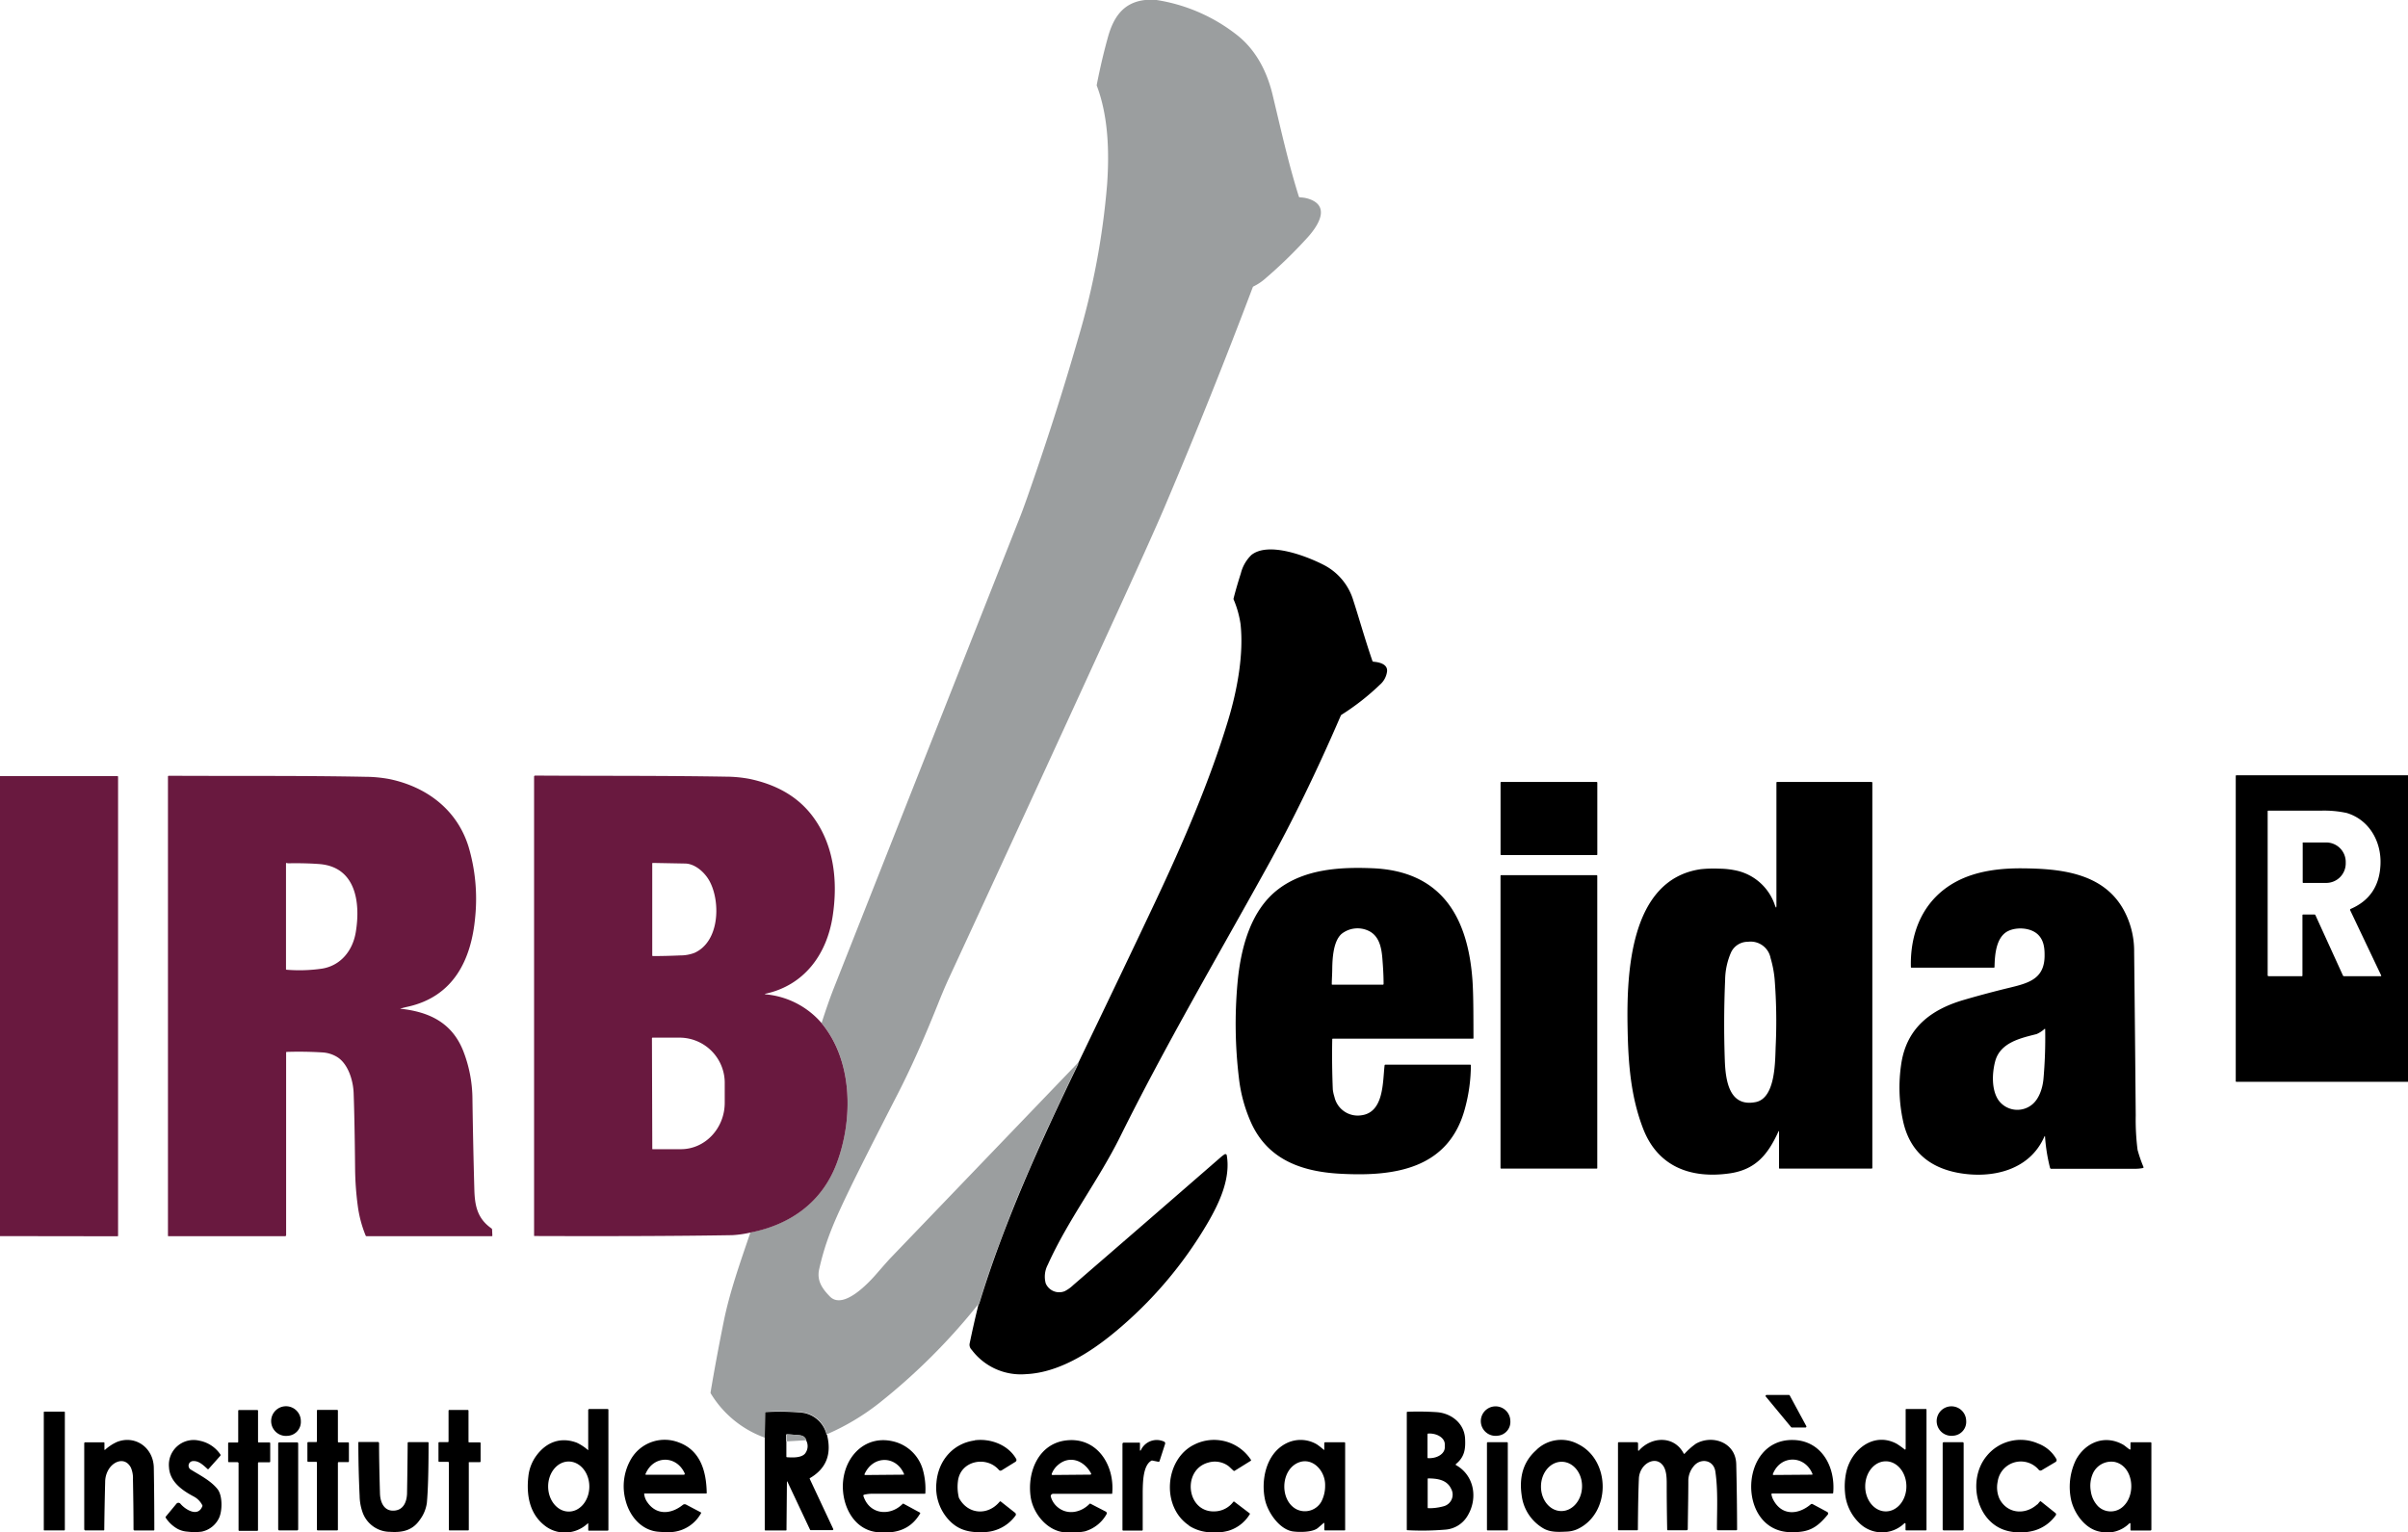 <svg id="Capa_1" data-name="Capa 1" xmlns="http://www.w3.org/2000/svg" viewBox="0 0 561.42 357.38"><title>IRB_LLEIDA_R_trans</title><path d="M178.38,335.38l0,21.36a.16.16,0,0,0,.18.18h4.73a.14.14,0,0,0,.16-.16l.1-11.27a0,0,0,0,1,.09,0l5.28,11.21a.23.23,0,0,0,.24.15l5,0a.2.2,0,0,0,.18-.29l-5.46-11.65a.15.15,0,0,1,.07-.22q5.67-3.34,3.93-10.12" fill="none" stroke="#7f7f7f" stroke-miterlimit="10" stroke-width="0"/><path d="M228.15,304.21c-.78,3.13-1.47,6.2-2.09,9.21a1.66,1.66,0,0,0,.51,1.38,14.31,14.31,0,0,0,12.66,5.66c7.51-.34,14.84-5,20.55-9.67A95.93,95.93,0,0,0,281.7,285c2.63-4.51,5.25-10.18,4.33-15.55a.33.33,0,0,0-.51-.24,7.14,7.14,0,0,0-.89.67q-17.17,14.94-34.39,29.82a8.42,8.42,0,0,1-2,1.43,3.42,3.42,0,0,1-4.42-1.82,5.93,5.93,0,0,1,.49-4.37c4.72-10.49,11.78-19.59,16.88-29.88,10.58-21.34,22.64-41.89,34.16-62.71q8.91-16.08,17.25-35.43a.48.48,0,0,1,.19-.23,56.35,56.35,0,0,0,8.94-7,4.93,4.93,0,0,0,1.67-3.09c.19-1.77-1.93-2.18-3.19-2.28a.26.26,0,0,1-.22-.17c-1.62-4.66-3.3-10.58-4.44-14.06a13.75,13.75,0,0,0-6.93-8.35c-4-2-12.89-5.5-16.85-2.31a9,9,0,0,0-2.45,4.25c-.61,1.92-1.18,3.86-1.69,5.83a.44.44,0,0,0,0,.3,23.12,23.12,0,0,1,1.6,5.66c.8,7.08-.77,15.48-2.84,22.36-4.31,14.33-10.7,29.08-17.06,42.55q-6.6,14-17.93,37.53" fill="none" stroke="#7f7f7f" stroke-miterlimit="10" stroke-width="0"/><path d="M561.42,180.83h-40c-.12,0-.18.06-.18.19v71.11c0,.11.05.17.16.17h40" fill="none" stroke="#7f7f7f" stroke-miterlimit="10" stroke-width="0"/><path d="M251.4,247.91a1.23,1.23,0,0,1-.06.38c-8.74,18.06-17.2,36.63-23,55.69,0,.13-.1.21-.18.23M192.8,334.58a6.76,6.76,0,0,0-6.37-5.18,55.44,55.44,0,0,0-7.74-.09.19.19,0,0,0-.18.19l-.13,5.88" fill="none" stroke="#4e4f50" stroke-miterlimit="10" stroke-width="0"/><path d="M175,287.45c9.28-1.81,16.71-7.05,20.12-16.15,3.84-10.22,3.79-23.87-3.53-32.68" fill="none" stroke="#825c6f" stroke-miterlimit="10" stroke-width="0"/><path d="M188,335.89c-.45-1.23-1.37-1.16-2.69-1.27-.59-.05-1.2-.09-1.81-.12a.14.14,0,0,0-.16.16l0,1.5" fill="none" stroke="#4e4f50" stroke-miterlimit="10" stroke-width="0"/><line x1="188.04" y1="335.89" x2="183.42" y2="336.16" fill="none" stroke="#cdcecf" stroke-miterlimit="10" stroke-width="0"/><path d="M332.85,334.46v5.47a.14.14,0,0,0,.14.14h.3c2,0,3.59-1.12,3.59-2.5v-.75c0-1.38-1.61-2.5-3.59-2.5H333a.14.14,0,0,0-.14.14m5.45,12.72c-1-2.12-3.3-2.37-5.28-2.39-.11,0-.17,0-.17.17v6.62c0,.1.06.15.16.16a12.56,12.56,0,0,0,3.61-.47,2.8,2.8,0,0,0,1.68-4.09m-187.79-3.46c-.07.15,0,.23.14.23l8.77,0a.24.24,0,0,0,.21-.34c-1.94-4.28-7.31-4.21-9.12.14m60.25-.05c-1.85-4.31-7.22-4.35-9.2.07a.15.15,0,0,0,.13.2l8.95-.08c.13,0,.17-.06.12-.19m35.71-1.91a5,5,0,0,0-1.28,1.89c-.07.19,0,.29.19.29l8.81-.08a.19.19,0,0,0,.16-.28c-1.68-3.13-5.17-4.36-7.88-1.82m56.06-.6c-4,1.83-4.19,8.7-.33,10.79a4.41,4.41,0,0,0,5.85-1.75,8,8,0,0,0,.88-3.78c.09-3.4-3-6.8-6.4-5.26m61.36,11.24c2.65.07,4.85-2.45,4.93-5.63s-2-5.79-4.65-5.86-4.85,2.45-4.92,5.63,2,5.79,4.64,5.86m58.7-8.61c-1.77-4.45-7.48-4.56-9.25,0,0,.14,0,.21.14.21l9-.07a.1.1,0,0,0,.09-.13m66.58,7.47a4.23,4.23,0,0,0,6.07-.18c2.81-2.86,2.08-9.16-2.14-10.15a4.69,4.69,0,0,0-5.16,2.74,7.12,7.12,0,0,0-.46,4.07,6.31,6.31,0,0,0,1.69,3.52" fill="none" stroke="#7f7f7f" stroke-miterlimit="10" stroke-width="0"/><path d="M267,0h2.65a40.38,40.38,0,0,1,18.78,8.19c4.32,3.4,7,8.43,8.33,14.16,1.88,7.84,3.64,15.81,6.06,23.48a.29.29,0,0,0,.27.21,7,7,0,0,1,2.82.64c4.25,2,.9,6.52-1,8.64a109.83,109.83,0,0,1-10.09,9.8,12.1,12.1,0,0,1-2.57,1.68.37.37,0,0,0-.18.21q-9.63,25.5-20.27,50.58-3,7.14-14,31.1Q239.63,188.41,221.3,228c-.8,1.72-1.61,3.63-2.45,5.73-2.9,7.25-6,14.48-9.56,21.42q-7.9,15.38-11.11,22c-3.6,7.47-5.67,12.08-7.19,18.84-.58,2.6.61,4.45,2.49,6.37,3.13,3.22,9.12-3.23,11-5.43,1.68-1.92,2.73-3.12,3.17-3.57q21.85-22.76,43.71-45.53a1.23,1.23,0,0,1-.06.38c-8.74,18.06-17.2,36.63-23,55.69,0,.13-.1.21-.18.23a144.33,144.33,0,0,1-23.1,23.06,55,55,0,0,1-12.25,7.31,6.76,6.76,0,0,0-6.37-5.18,55.44,55.44,0,0,0-7.74-.09.19.19,0,0,0-.18.19l-.13,5.88A24.37,24.37,0,0,1,165.73,325a.43.43,0,0,1-.06-.29q1.28-7.68,3.08-16.58c1.4-6.91,3.88-13.85,6.21-20.71,9.28-1.81,16.71-7.05,20.12-16.15,3.84-10.22,3.79-23.87-3.53-32.68,1-3.11,1.92-5.76,2.8-8q21.5-54.4,43-108.83c.81-2,1.53-4,2.18-5.84q6.63-18.89,11.79-36.82a176.69,176.69,0,0,0,6.8-36.1c.53-7.57.29-15.89-2.4-23a.52.52,0,0,1,0-.3q1.12-5.71,2.5-10.69C259.47,4.28,261.72.57,267,0Z" fill="#9b9e9f"/><path d="M228.15,304.21c.08,0,.14-.1.18-.23,5.81-19.06,14.27-37.63,23-55.69a1.23,1.23,0,0,0,.06-.38q11.34-23.55,17.93-37.53c6.36-13.47,12.75-28.22,17.06-42.55,2.07-6.88,3.64-15.28,2.84-22.36a23.12,23.12,0,0,0-1.6-5.66.44.44,0,0,1,0-.3c.51-2,1.08-3.91,1.69-5.83a9,9,0,0,1,2.45-4.25c4-3.19,12.9.28,16.85,2.31a13.75,13.75,0,0,1,6.93,8.35c1.14,3.48,2.82,9.4,4.44,14.06a.26.26,0,0,0,.22.17c1.26.1,3.38.51,3.19,2.28a4.93,4.93,0,0,1-1.67,3.09,56.35,56.35,0,0,1-8.94,7,.48.48,0,0,0-.19.23q-8.34,19.35-17.25,35.43c-11.52,20.82-23.58,41.37-34.16,62.71-5.1,10.29-12.16,19.39-16.88,29.88a5.93,5.93,0,0,0-.49,4.37,3.42,3.42,0,0,0,4.42,1.82,8.42,8.42,0,0,0,2-1.43q17.22-14.88,34.39-29.82a7.14,7.14,0,0,1,.89-.67.33.33,0,0,1,.51.24c.92,5.37-1.7,11-4.33,15.55a95.93,95.93,0,0,1-21.92,25.8c-5.71,4.71-13,9.33-20.55,9.67a14.31,14.31,0,0,1-12.66-5.66,1.66,1.66,0,0,1-.51-1.38c.62-3,1.31-6.08,2.09-9.21Z"/><path d="M561.42,180.83V252.3h-40c-.11,0-.16-.06-.16-.17V181c0-.13.06-.19.18-.19h40m-13.48,31.36A.14.14,0,0,1,548,212q6.65-2.85,7-10.28c.28-5.51-2.69-10.57-7.87-12.12a24.88,24.88,0,0,0-6.08-.54c-4.05,0-8.12,0-12.19,0-.11,0-.16.06-.16.17v38.2a.23.23,0,0,0,.23.24h7.74a.14.14,0,0,0,.14-.14V213.46c0-.12.06-.18.17-.18h2.62a.23.23,0,0,1,.23.14l6.42,14.08a.26.26,0,0,0,.24.16h8.58a.11.11,0,0,0,.1-.16l-7.28-15.32Z"/><path d="M0,288.28V181l27.38,0c.11,0,.15.06.15.16v107c0,.11,0,.16-.15.16Z" fill="#69193f"/><path d="M93.52,235.27c6.66.75,11.89,3.3,14.48,9.82a31.29,31.29,0,0,1,2.15,11.33q.15,10.47.44,20.94c.1,3.84.7,6.82,4,9.13a.38.38,0,0,1,.14.26l.06,1.38a.14.14,0,0,1-.16.17H85.47a.23.23,0,0,1-.22-.15,27.88,27.88,0,0,1-1.82-6.81,70.45,70.45,0,0,1-.64-8.83q-.11-11.37-.34-17.6c-.1-2.88-1.26-6.75-3.78-8.36a7.39,7.39,0,0,0-3.55-1.11q-4.14-.25-8.26-.12a.14.14,0,0,0-.15.16v42.58a.24.24,0,0,1-.24.24H39.25a.09.09,0,0,1-.09-.09V181.1a.18.18,0,0,1,.18-.18c15.26.09,30.54-.06,45.79.24a31.48,31.48,0,0,1,5.7.54c8.56,1.79,15.71,7.06,18.41,15.76a42.82,42.82,0,0,1,1.56,16.3c-.89,10.18-5.12,18.61-15.62,21-.56.12-1.12.26-1.67.42-.21.06-.21.1,0,.12M67,201.3a.19.19,0,0,0-.26,0,.16.16,0,0,0-.06.13V226a.14.14,0,0,0,.15.16,36.79,36.79,0,0,0,8.26-.26c4.36-.71,7.15-4.2,7.86-8.51,1.15-6.95,0-15.23-8.52-15.88q-3.3-.25-7.43-.17Z" fill="#69193f"/><path d="M191.55,238.62c7.32,8.81,7.37,22.46,3.53,32.68-3.41,9.1-10.84,14.34-20.12,16.15a24.69,24.69,0,0,1-4.25.61q-17.76.3-46.06.2c-.09,0-.13,0-.13-.13v-107a.25.25,0,0,1,.25-.25c14.79.09,29.62,0,44.42.25a30.39,30.39,0,0,1,5.6.53c6,1.27,11.34,4,15,9.16,4.74,6.62,5.55,14.93,4.35,22.82-1.36,9-6.69,16.19-15.73,18.13a.08.08,0,0,0-.05.07.06.06,0,0,0,.06.05,19.48,19.48,0,0,1,13.11,6.69M161.9,222.23c5.78-2.58,6.09-11.51,3.73-16.34-1-2.14-3.4-4.45-5.88-4.5l-7.51-.14c-.12,0-.17.05-.17.16v21.38a.16.16,0,0,0,.18.18c2.12,0,4.24-.06,6.34-.15a9.29,9.29,0,0,0,3.31-.59M152,242.1l.08,25.83a.08.08,0,0,0,.09.08l6.58,0c5.66,0,10.24-4.89,10.22-10.87v-4.34A10.55,10.55,0,0,0,158.69,242l-6.58,0a.08.08,0,0,0-.08.09Z" fill="#69193f"/><path d="M372.42,199.26a.15.15,0,0,1-.15.15H350a.15.15,0,0,1-.15-.15V182.52a.15.15,0,0,1,.15-.15h22.26a.15.15,0,0,1,.15.15v16.74Z"/><path d="M413.87,211.24c.2.55.3.54.3-.05V182.52a.15.15,0,0,1,.14-.15h22a.19.19,0,0,1,.22.22v89.77a.18.18,0,0,1-.18.18H414.9a.12.12,0,0,1-.12-.13v-8.56a.06.06,0,0,0-.12,0c-2.46,5.38-5.3,8.94-11.46,9.81-8.84,1.25-16.61-1.44-20.09-10.39-2.86-7.38-3.49-15-3.64-23.45-.24-12.59.42-34.71,17.06-37.11a29.57,29.57,0,0,1,4.33-.12,19.22,19.22,0,0,1,4.27.51,12.25,12.25,0,0,1,8.74,8.18m.14,32.43a125.13,125.13,0,0,0-.26-15.37,25.45,25.45,0,0,0-.94-4.89,4.73,4.73,0,0,0-5.28-3.81,4.3,4.3,0,0,0-3.92,2.43,16.5,16.5,0,0,0-1.4,6.42q-.4,9.33-.08,18.67c.17,4.81,1,11.08,7.19,9.87,4.75-.93,4.53-9.79,4.69-13.32Z"/><path d="M536.84,196.6a.12.12,0,0,1,.12-.12l5.28,0a4.55,4.55,0,0,1,4.66,4.42v.55a4.55,4.55,0,0,1-4.63,4.46l-5.28,0a.12.12,0,0,1-.12-.12l0-9.19Z"/><path d="M310.61,242.42q-.11,5.84.13,11.66a8.92,8.92,0,0,0,.38,1.73,5.56,5.56,0,0,0,6.24,4.3c5.32-.66,5-7.76,5.45-11.61a.19.19,0,0,1,.21-.2l19.73,0a.16.16,0,0,1,.18.18,38.77,38.77,0,0,1-1.31,9.78c-3.76,14.59-16.85,16.16-29.25,15.47-8.69-.49-16.63-3.15-20.6-11.73a35.09,35.09,0,0,1-2.92-10.6,105.64,105.64,0,0,1-.34-22c.71-8,2.95-17.1,9.62-22.1,6.23-4.68,14.46-5.12,21.9-4.81,15.87.66,22.24,11.15,23.28,26.24.24,3.57.21,8.94.23,13.37a.13.13,0,0,1-.14.14H310.76a.13.13,0,0,0-.15.15m0-16.46c0,1.16-.1,2.37-.11,3.57a.13.13,0,0,0,.15.15h11.74c.13,0,.19-.07.19-.2,0-2-.13-4-.29-6-.21-2.53-.76-5.25-3.28-6.4a6,6,0,0,0-6.24.76c-1.93,1.74-2.12,5.71-2.16,8.15Z"/><path d="M476.64,265.07c-3.44,7.9-12.19,9.84-19.86,8.5-6.83-1.2-11.58-5-13.11-12.24a36.94,36.94,0,0,1-.39-13.26c1.27-8.45,7.06-12.7,14.67-14.9q5.35-1.56,10.79-2.87c4.56-1.1,8.07-2.2,7.95-7.74,0-1.81-.32-3.49-1.63-4.69-1.69-1.53-4.82-1.69-6.78-.78-2.9,1.34-3.2,5.54-3.26,8.4a.17.17,0,0,1-.18.19H445.67q-.14,0-.15-.15c-.22-8.41,3.1-15.89,10.49-19.88,4.71-2.55,10.36-3.19,15.6-3.14,8.62.08,18.58,1,23.4,9.48a20,20,0,0,1,2.56,10q.21,19.06.37,38.13a55.36,55.36,0,0,0,.43,8.05,32.53,32.53,0,0,0,1.38,4,.18.18,0,0,1-.14.24,9.88,9.88,0,0,1-2,.17q-9.69,0-19.39,0a.29.29,0,0,1-.26-.22,40.89,40.89,0,0,1-1.16-7.21c0-.25-.08-.26-.19,0m-.2-13.3a109,109,0,0,0,.42-11.76c0-.17-.07-.2-.19-.09a6.62,6.62,0,0,1-1.83,1.17c-3.68.93-8.47,1.95-9.64,6.35-.75,2.86-.85,6.61.73,9a5.42,5.42,0,0,0,7.79,1.15c1.68-1.29,2.5-3.77,2.72-5.86Z"/><path d="M372.42,272.37a.17.17,0,0,1-.16.17H350a.17.17,0,0,1-.16-.17V204.26a.16.16,0,0,1,.16-.16h22.24a.16.16,0,0,1,.16.16v68.11Z"/><path d="M417.27,325.44l3.86,7.14a.23.23,0,0,1-.2.34h-3.16a.25.25,0,0,1-.17-.08l-5.9-7.13a.23.23,0,0,1,.18-.38h5.2a.21.21,0,0,1,.19.11Z"/><path d="M67.14,334.85a3.46,3.46,0,1,1,3-3.4,3.24,3.24,0,0,1-3,3.4Z"/><path d="M349.19,334.83a3.44,3.44,0,1,1,2.94-3.5,3.23,3.23,0,0,1-2.94,3.5Z"/><path d="M455.41,334.83a3.44,3.44,0,1,1,3-3.48,3.24,3.24,0,0,1-3,3.48Z"/><path d="M137.14,338v-9.14a.25.25,0,0,1,.24-.25h4.29a.18.18,0,0,1,.18.18v28a.19.19,0,0,1-.19.18h-4.39c-.08,0-.12-.05-.12-.13v-1.44c0-.14-.06-.17-.16-.08a7.76,7.76,0,0,1-6.05,2.06,7.53,7.53,0,0,1-4-1.64c-3.49-2.75-4.25-7.07-3.75-11.45a9.89,9.89,0,0,1,1.93-4.9c2.35-3.13,5.68-4.32,9.38-2.92a11.48,11.48,0,0,1,2.51,1.64c.11.09.16.06.16-.07m-4.54,14.48c2.65,0,4.78-2.64,4.77-5.86s-2.18-5.82-4.83-5.81-4.79,2.64-4.77,5.86,2.18,5.83,4.83,5.81Z"/><path d="M444.3,337.91v-9.15a.14.14,0,0,1,.16-.16H449c.11,0,.16.06.16.17v27.95a.18.18,0,0,1-.2.2h-4.5c-.13,0-.19-.07-.19-.2v-1.35a.16.16,0,0,0-.26-.12,7.51,7.51,0,0,1-10.67-.21,11,11,0,0,1-3.18-6.94,15.86,15.86,0,0,1,.28-4.73c1.17-5.35,6.44-9.51,11.77-6.66a21.8,21.8,0,0,1,1.86,1.32c.13.09.19.05.19-.11m-4.58,14.56c2.65,0,4.8-2.62,4.79-5.85s-2.15-5.84-4.81-5.83-4.79,2.62-4.79,5.85,2.16,5.84,4.81,5.83Z"/><path d="M55.42,341H53.37a.18.18,0,0,1-.18-.18l0-4.22a.18.18,0,0,1,.18-.18h2a.17.17,0,0,0,.17-.18l0-7.22a.18.18,0,0,1,.18-.18h4.26a.18.18,0,0,1,.18.18v7.21a.17.17,0,0,0,.18.18l2.48,0a.18.18,0,0,1,.18.18v4.26a.18.18,0,0,1-.18.18l-2.49,0a.18.18,0,0,0-.18.18v15.63a.18.18,0,0,1-.18.18H55.8a.18.18,0,0,1-.18-.18l0-15.61a.18.18,0,0,0-.18-.18Z"/><path d="M78.78,341.11v15.62a.18.18,0,0,1-.18.18H74.08a.19.19,0,0,1-.19-.19V341.11a.18.18,0,0,0-.18-.19l-1.86,0a.18.18,0,0,1-.18-.19v-4.22a.19.19,0,0,1,.18-.19h1.86a.18.18,0,0,0,.18-.18V329a.18.18,0,0,1,.19-.19H78.6a.18.18,0,0,1,.18.19v7.2a.18.18,0,0,0,.19.19l2.2,0a.17.17,0,0,1,.18.18v4.23a.19.19,0,0,1-.18.19l-2.21,0a.18.18,0,0,0-.18.18Z"/><path d="M109.3,341.11v15.63a.18.18,0,0,1-.18.18h-4.3a.17.17,0,0,1-.17-.17V341.11a.18.18,0,0,0-.18-.18l-2.06,0a.18.18,0,0,1-.18-.18l0-4.25a.18.18,0,0,1,.17-.17h2a.17.17,0,0,0,.18-.17V329a.17.17,0,0,1,.17-.17l4.31,0a.17.17,0,0,1,.17.18v7.21a.16.16,0,0,0,.17.17l2.47,0a.18.18,0,0,1,.18.18l0,4.25a.18.18,0,0,1-.18.18l-2.44,0a.18.18,0,0,0-.18.18Z"/><path d="M15.09,356.8a.12.12,0,0,1-.12.12H10.34a.12.12,0,0,1-.13-.12V329.35a.13.13,0,0,1,.13-.13H15a.12.12,0,0,1,.12.13V356.8Z"/><path d="M192.8,334.58q1.74,6.78-3.93,10.12a.15.15,0,0,0-.07.22l5.46,11.65a.2.2,0,0,1-.18.29l-5,0a.23.23,0,0,1-.24-.15l-5.28-11.21a0,0,0,0,0-.09,0l-.1,11.27a.14.14,0,0,1-.16.16h-4.73a.16.16,0,0,1-.18-.18l0-21.36.13-5.88a.19.19,0,0,1,.18-.19,55.44,55.44,0,0,1,7.74.09,6.76,6.76,0,0,1,6.37,5.18m-9.38,1.58,0,3.51a.15.15,0,0,0,.16.17c1.25.09,3.26.17,4.16-.81a2.8,2.8,0,0,0,.28-3.14c-.45-1.23-1.37-1.16-2.69-1.27-.59-.05-1.2-.09-1.81-.12a.14.14,0,0,0-.16.16l0,1.5Z"/><path d="M339.5,341.71c4.19,2.37,5.09,7.63,2.74,11.66a6.57,6.57,0,0,1-5.34,3.37,65,65,0,0,1-8.77.13.13.13,0,0,1-.14-.14V329.4c0-.1.05-.14.15-.15a65.15,65.15,0,0,1,6.84.09c3.36.24,6.4,2.57,6.6,6.14.13,2.44-.1,4.28-2.11,5.94a.18.18,0,0,0,0,.29m-6.65-7.25v5.47a.14.14,0,0,0,.14.14h.3c2,0,3.59-1.12,3.59-2.5v-.75c0-1.38-1.61-2.5-3.59-2.5H333a.14.14,0,0,0-.14.14m5.45,12.72c-1-2.12-3.3-2.37-5.28-2.39-.11,0-.17,0-.17.17v6.62c0,.1.06.15.16.16a12.56,12.56,0,0,0,3.61-.47,2.8,2.8,0,0,0,1.68-4.09Z"/><path d="M188,335.89l-4.62.27,0-1.5a.14.14,0,0,1,.16-.16c.61,0,1.22.07,1.81.12,1.32.11,2.24,0,2.69,1.27Z" fill="#9b9e9f"/><path d="M24.53,338.08a10.84,10.84,0,0,1,2.71-1.78c4.27-1.71,8.54,1.3,8.62,6s.12,9.63.12,14.45a.16.16,0,0,1-.18.18l-4.37,0a.27.27,0,0,1-.3-.3c0-3.89-.06-7.77-.13-11.61a6.25,6.25,0,0,0-.48-2.74c-1.24-2.36-3.68-1.71-5,.12a5.66,5.66,0,0,0-1,3.24q-.15,5.58-.21,11.14a.14.14,0,0,1-.14.14H19.92a.29.29,0,0,1-.28-.28v-20a.24.24,0,0,1,.27-.27h4.26a.16.16,0,0,1,.18.18V338q0,.22.18.09Z"/><path d="M47.15,351a4.72,4.72,0,0,0-2-2c-2.7-1.43-5.57-3.45-5.75-6.81A5.78,5.78,0,0,1,46.53,336a7.62,7.62,0,0,1,4.83,3.17.28.28,0,0,1,0,.35l-2.74,3.08a.16.16,0,0,1-.23,0c-1.08-1-2.09-1.92-3.29-1.85a1.07,1.07,0,0,0-.59,2c2.12,1.31,4.63,2.56,6.2,4.53,1.2,1.51,1.14,5.05.37,6.71A5.76,5.76,0,0,1,47,357.21a13.08,13.08,0,0,1-3.26,0,5.85,5.85,0,0,1-2.28-.62A7.92,7.92,0,0,1,38.66,354a.23.23,0,0,1,0-.31l2.48-3a.6.6,0,0,1,.92,0c1.09,1.32,4.07,3.24,5.1.62a.37.37,0,0,0,0-.31Z"/><path d="M150.19,348.47a4.26,4.26,0,0,0,.54,1.58c2.12,3.39,5.65,3.18,8.46.92a.7.7,0,0,1,.78-.07l3.41,1.8a.14.14,0,0,1,.06.22,8.53,8.53,0,0,1-6.91,4.39,24.2,24.2,0,0,1-2.88-.07c-4-.25-6.82-3.53-7.79-7.29a12.6,12.6,0,0,1,1.4-9.9,9.09,9.09,0,0,1,11-3.65c5,1.83,6.43,6.66,6.51,11.78a.11.11,0,0,1-.12.12H150.32c-.11,0-.15.05-.13.16m.32-4.75c-.07.15,0,.23.14.23l8.77,0a.24.24,0,0,0,.21-.34c-1.94-4.28-7.31-4.21-9.12.14Z"/><path d="M201.29,348.84c1.35,4.38,6.2,4.89,9.16,1.89a.21.21,0,0,1,.28,0l3.69,2a.18.18,0,0,1,.08.29c-2.26,3.78-5.72,4.68-9.83,4.32-5.95-.52-8.75-6.91-8.06-12.3.76-5.88,5.43-10.28,11.48-8.92a9.41,9.41,0,0,1,7.07,6.65,16.6,16.6,0,0,1,.58,5.46.12.12,0,0,1-.14.14H203.37a7.19,7.19,0,0,0-1.92.23.24.24,0,0,0-.16.3m9.47-5.17c-1.85-4.31-7.22-4.35-9.2.07a.15.15,0,0,0,.13.2l8.95-.08c.13,0,.17-.06.12-.19Z"/><path d="M227.25,335.9c3.6-.48,7.78,1,9.68,4.36a.5.5,0,0,1-.17.65l-3.23,2a.49.49,0,0,1-.64-.1c-2.9-3.37-9-2.18-9.55,2.64a10.56,10.56,0,0,0,.23,3.87c2.07,3.92,6.75,4.22,9.5.89a.2.2,0,0,1,.3,0l3.23,2.55a.5.5,0,0,1,.1.79,9.36,9.36,0,0,1-7,3.76c-3.68.19-6.55-.39-9-3.43a11.1,11.1,0,0,1-2.37-8.13c.42-5.17,3.93-9.15,8.92-9.81Z"/><path d="M245,349.05a4.86,4.86,0,0,0,1.77,2.59c2.28,1.74,5.33,1.07,7.27-.93a.21.21,0,0,1,.25,0l3.52,1.82a.44.44,0,0,1,.17.61,8.45,8.45,0,0,1-5.06,4,16.18,16.18,0,0,1-4.38.24c-4.18-.14-7.68-4.26-8.25-8.32-.82-5.79,1.84-12.32,8.19-13.12,7.24-.91,11.43,5.68,10.83,12.33,0,.08,0,.11-.12.11l-13.66,0a.56.56,0,0,0-.53.72m1.5-7.29a5,5,0,0,0-1.28,1.89c-.07.19,0,.29.19.29l8.81-.08a.19.19,0,0,0,.16-.28c-1.68-3.13-5.17-4.36-7.88-1.82Z"/><path d="M266,338.19a4.07,4.07,0,0,1,5.36-2,.44.44,0,0,1,.28.55l-1.29,4a.24.24,0,0,1-.27.17l-1.35-.27a.46.46,0,0,0-.26,0c-2,1.09-2,5.09-2.05,7.07q0,4.53,0,9.07a.17.17,0,0,1-.17.18H261.9c-.13,0-.2-.07-.2-.2v-20a.29.29,0,0,1,.3-.31h3.62c.11,0,.16,0,.16.17v1.63a.09.09,0,0,0,.17,0Z"/><path d="M277.23,355.77c-6.58-4.38-5.67-15.51,1.22-18.87a10.27,10.27,0,0,1,13.18,3.52.17.17,0,0,1-.05.28l-3.7,2.3a.22.22,0,0,1-.27,0c-.5-.4-1-1-1.49-1.29a5.33,5.33,0,0,0-4.42-.61c-6.32,1.71-5.05,12.18,2.05,11.34a5.58,5.58,0,0,0,3.8-2.2.19.19,0,0,1,.26,0l3.56,2.71a.15.15,0,0,1,0,.21,8.75,8.75,0,0,1-4.86,3.81,12.38,12.38,0,0,1-4.82.36,10,10,0,0,1-4.49-1.52Z"/><path d="M308.75,338l0-1.43a.21.21,0,0,1,.2-.21h4.48a.19.19,0,0,1,.19.2v20.19c0,.12-.05.17-.16.17h-4.53a.18.18,0,0,1-.17-.18v-1.47a.09.09,0,0,0-.15-.08l-1.35,1.16c-1.29,1.07-4.52,1-5.92.79-3.16-.55-5.8-4.55-6.4-7.37-1-4.61.25-10.68,4.8-13.08a7.43,7.43,0,0,1,7.33.19,18.51,18.51,0,0,1,1.53,1.2c.11.09.17.06.17-.08m-6.22,3.17c-4,1.83-4.19,8.7-.33,10.79a4.41,4.41,0,0,0,5.85-1.75,8,8,0,0,0,.88-3.78c.09-3.4-3-6.8-6.4-5.26Z"/><path d="M358.25,338.1a8.31,8.31,0,0,1,9.7-1.3c7.62,3.77,7.67,16.17-.18,19.82a6.7,6.7,0,0,1-2.57.58c-1.85.09-3.8.19-5.42-.79a10.35,10.35,0,0,1-5-7.64q-1-6.78,3.5-10.67m5.64,14.3c2.65.07,4.85-2.45,4.93-5.63s-2-5.79-4.65-5.86-4.85,2.45-4.92,5.63,2,5.79,4.64,5.86Z"/><path d="M382.11,338.3c2.91-3.3,8.23-3.57,10.45.7a.14.14,0,0,0,.23,0,16.15,16.15,0,0,1,2.63-2.32c3.86-2.16,9.26-.28,9.38,4.78s.19,10.15.2,15.22c0,.13-.06.2-.19.2h-4.3a.22.22,0,0,1-.21-.21c0-4.46.28-9.1-.37-13.49-.42-2.81-3.56-3.2-5.1-1.17a5.29,5.29,0,0,0-1.2,3.17c0,3.75-.09,7.56-.13,11.43a.27.27,0,0,1-.26.27h-4.37a.15.15,0,0,1-.17-.17c-.08-4.22-.11-7.53-.11-9.94,0-1.63.07-3.66-.84-4.95-1.27-1.78-3.44-1.21-4.65.3a4.7,4.7,0,0,0-1,2.78q-.18,4.14-.23,11.79a.17.17,0,0,1-.19.19h-4.34a.11.11,0,0,1-.11-.11V336.55c0-.13.06-.2.19-.2h4.19a.3.3,0,0,1,.3.31v1.55a.13.13,0,0,0,.22.09Z"/><path d="M413,348.47a4.16,4.16,0,0,0,.33,1.09c1.95,4,5.87,3.8,8.85,1.27a.38.38,0,0,1,.42-.05l3.41,1.83a.42.42,0,0,1,.12.64c-2.67,3.23-4.55,4.16-8.69,4.08-12.52-.24-12.1-21.83.67-21.5,6.56.16,9.83,6.21,9.3,12.31a.16.16,0,0,1-.18.16H413.18c-.11,0-.15.05-.14.16m9.55-4.68c-1.77-4.45-7.48-4.56-9.25,0,0,.14,0,.21.14.21l9-.07a.1.1,0,0,0,.09-.13Z"/><path d="M475,350.86c.17-.15.37-.45.59-.67a.18.18,0,0,1,.29,0l3.35,2.68a.38.38,0,0,1,.06.53,9.35,9.35,0,0,1-4.9,3.52,12.27,12.27,0,0,1-5.71.25c-7.86-1.42-10.21-11.94-5.49-17.61a10.18,10.18,0,0,1,12-2.9,8.17,8.17,0,0,1,4.23,3.59.52.52,0,0,1-.17.71L476,342.89a.52.52,0,0,1-.66-.1,5.46,5.46,0,0,0-9.59,2.77,6.52,6.52,0,0,0,.43,4c1.81,3.48,5.95,3.82,8.75,1.32Z"/><path d="M496.72,337.91v-1.36c0-.13.06-.19.18-.19h4.48a.19.19,0,0,1,.21.21v20.1a.24.24,0,0,1-.27.27l-4.44,0a.15.15,0,0,1-.17-.17v-1.4a.14.14,0,0,0-.24-.11,7.34,7.34,0,0,1-6.93,1.94c-3.3-.63-5.79-4-6.61-7.16a14.45,14.45,0,0,1,1.08-9.6c2.23-4.08,6.7-5.89,10.92-3.56.48.26,1.05.82,1.6,1.16.12.07.18,0,.18-.1m-7.55,13.35a4.23,4.23,0,0,0,6.07-.18c2.81-2.86,2.08-9.16-2.14-10.15a4.69,4.69,0,0,0-5.16,2.74,7.12,7.12,0,0,0-.46,4.07,6.31,6.31,0,0,0,1.69,3.52Z"/><path d="M69.52,356.65a.25.25,0,0,1-.26.26H65.12a.25.25,0,0,1-.26-.26v-20a.25.25,0,0,1,.26-.26h4.14a.25.25,0,0,1,.26.26v20Z"/><path d="M88.23,336.39a.15.15,0,0,1,.15.15c0,3.9.1,7.81.21,11.76.06,2.11,1,4.18,3.31,4,2.15-.14,2.92-2,3-3.94.07-3.94.12-7.89.15-11.83a.19.19,0,0,1,.19-.2h4.51c.11,0,.17.06.17.18q0,9.76-.4,14a8.5,8.5,0,0,1-1.64,3.94c-1.67,2.44-4,3-6.92,2.8a6.82,6.82,0,0,1-6.5-4.77,11.9,11.9,0,0,1-.61-3.57q-.3-6.23-.3-12.49c0-.09,0-.13.14-.13l4.58,0Z"/><path d="M351.54,356.74a.18.18,0,0,1-.18.18h-4.51a.18.18,0,0,1-.17-.18V336.53a.18.18,0,0,1,.17-.18h4.51a.18.18,0,0,1,.18.18v20.21Z"/><path d="M457.82,356.67a.23.23,0,0,1-.23.24h-4.42a.24.24,0,0,1-.24-.24V336.59a.24.24,0,0,1,.24-.24h4.42a.23.23,0,0,1,.23.24v20.08Z"/></svg>
